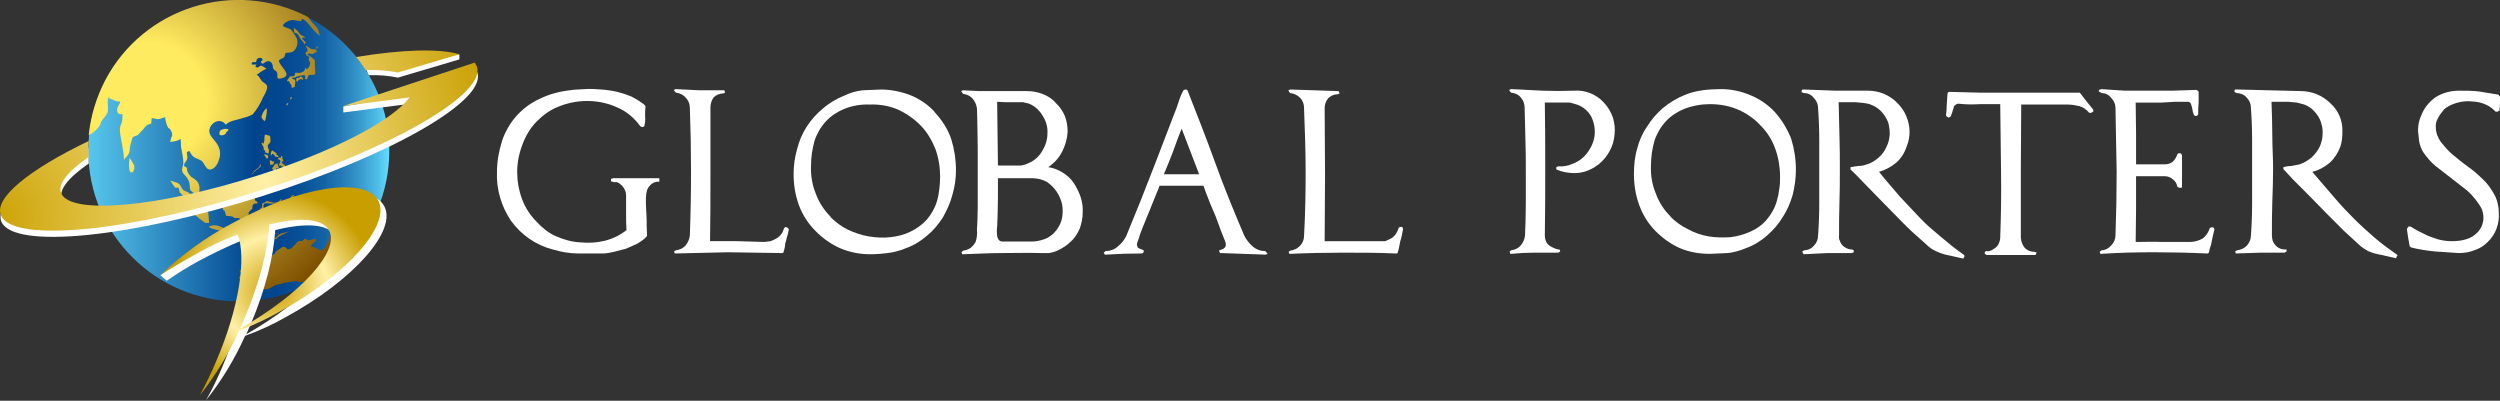 <?xml version="1.0" encoding="utf-8"?>
<!-- Generator: Adobe Illustrator 23.0.1, SVG Export Plug-In . SVG Version: 6.00 Build 0)  -->
<svg version="1.1" id="GPlogo" xmlns="http://www.w3.org/2000/svg" xmlns:xlink="http://www.w3.org/1999/xlink" x="0px" y="0px"
	 viewBox="0 0 631.3 101.2" style="enable-background:new 0 0 631.3 101.2;" xml:space="preserve">
<rect x="0" y="0" width="631.3" height="101.2" fill="#333333" stroke="none"/>
<style type="text/css">
	.st0{fill:#FFFFFF;}
	.st1{fill:url(#Circle_1_);}
	.st2{fill:url(#SVGID_1_);}
	.st3{fill:url(#SVGID_2_);}
	.st4{fill:url(#SVGID_3_);}
	.st5{fill:url(#SVGID_4_);}
	.st6{fill:url(#SVGID_5_);}
	.st7{fill:url(#SVGID_6_);}
	.st8{fill:url(#SVGID_7_);}
	.st9{fill:url(#SVGID_8_);}
	.st10{fill:url(#SVGID_9_);}
	.st11{fill:url(#SVGID_10_);}
	.st12{fill:url(#SVGID_11_);}
	.st13{fill:url(#SVGID_12_);}
	.st14{fill:url(#SVGID_13_);}
	.st15{fill:url(#SVGID_14_);}
	.st16{fill:url(#SVGID_15_);}
	.st17{fill:url(#SVGID_16_);}
	.st18{fill:url(#SVGID_17_);}
	.st19{fill:url(#SVGID_18_);}
	.st20{fill:url(#SVGID_19_);}
	.st21{fill:url(#SVGID_20_);}
	.st22{fill:url(#SVGID_21_);}
	.st23{fill:url(#SVGID_22_);}
	.st24{fill:url(#SVGID_23_);}
	.st25{fill:url(#SVGID_24_);}
	.st26{fill:url(#SVGID_25_);}
	.st27{fill:url(#SVGID_26_);}
	.st28{fill:url(#SVGID_27_);}
	.st29{fill:url(#SVGID_28_);}
	.st30{fill:url(#SVGID_29_);}
	.st31{fill:url(#ring_1_);}
	.st32{fill:url(#p-2_1_);}
	.st33{fill:url(#SVGID_30_);}
</style>
<title>logo</title>
<path class="st0" d="M112.8,13.7l-0.3,0.6c-5.2-0.6-12.7-0.1-21.6,1.2l0.6,0.8l0.9,1.2c0.2,0.3,0.4,0.6,0.4,1l0.3,0.5
	c2.5-0.1,5,0.1,7.4,0.6L116,15v-1.3H112.8z"/>
<g id="logotype">
	<path id="G" class="st0" d="M164.6,46.4c-0.5,0.4-1,1-1.2,1.6c-0.2,0.7-0.3,1.4-0.3,2.1c0,1.1,0,2.2,0.1,3.4s0.1,2.4,0.1,3.5
		s0.1,2,0.1,2.4c0,0.2-0.1,0.3-0.2,0.4c-0.6,0.7-1.4,1.2-2.2,1.7l-2.9,1.3l-3.1,0.8c-0.9,0.2-1.8,0.4-2.7,0.4h-6.4
		c-2.1,0-4.3-0.4-6.3-1c-4.3-1.1-8-3.7-10.6-7.3c-2.4-3.6-3.7-7.9-3.5-12.3c0-2.7,0.5-5.3,1.3-7.9c0.8-2.3,2-4.4,3.6-6.2
		c1.6-1.8,3.6-3.3,5.8-4.3c2.4-1.2,5-1.9,7.7-2.2c1.1-0.2,2.4-0.2,3.8-0.3c1.4-0.1,2.7,0,4.1,0.1c1.4,0.1,2.8,0.3,4.1,0.6
		c1.2,0.3,2.4,0.7,3.6,1.2l0.9,0.5l1,0.6l1,0.7c0.2,0.1,0.5,0.4,0.6,0.6c-0.1,0.8-0.1,1.7-0.1,2.5c0.1,0.9,0,1.8-0.2,2.6l-0.5,0.2
		l-0.5-0.2c-1.5-2.1-3.5-3.8-5.9-4.8c-2.4-1.1-5-1.6-7.6-1.6c-2.4,0-4.9,0.5-7.1,1.4c-2.1,0.8-3.9,2.1-5.5,3.7
		c-1.6,1.6-2.8,3.6-3.6,5.7c-0.9,2.3-1.4,4.7-1.4,7.1c0,2.3,0.4,4.6,1.2,6.8c0.8,2.2,2.1,4.2,3.8,5.9l0,0c1.4,1.5,3,2.8,4.9,3.6
		c1.9,0.8,3.9,1.4,6,1.5c2.1,0.2,4.2,0.1,6.2-0.4c2-0.5,3.9-1.4,5.5-2.7c-0.1-1.4-0.1-2.9-0.1-4.4v-4.4c0-0.9-0.4-1.7-1-2.4
		l-0.7-0.6l-0.6-0.3h-0.7l-0.8-0.2v-0.6l0.5-0.2h11.7v0.9C165.8,45.8,165.2,46,164.6,46.4z"/>
	<path id="L" class="st0" d="M198.9,59.3c-0.2,0.5-0.3,1-0.4,1.5c-0.2,0.5-0.3,1-0.3,1.5c-0.1,0.5-0.2,1-0.4,1.5
		c0,0.1-0.2,0.1-0.3,0.1h-0.3l-13.3-0.2L170.6,64h-0.2l-0.2-0.5l0.5-0.3c0.9-0.1,1.8-0.5,2.4-1.2c0.6-0.7,1-1.6,1.1-2.5
		c0.2-5.4,0.3-10.8,0.3-16.2c0-5.3-0.1-10.7-0.3-16.1c0-1-0.4-1.9-1.1-2.6c-0.6-0.7-1.5-1.1-2.4-1.2l-0.3-0.3
		c-0.1-0.1-0.2-0.3-0.2-0.4l0.4-0.2l6,0.3h6.3l0.2,0.6l-0.5,0.2c-0.9,0-1.8,0.4-2.4,1c-0.5,0.7-0.8,1.6-0.8,2.5v17
		c0,5.6,0,11.2-0.1,16.8h6.8l6.9,0.2l1.6-0.2c0.5-0.2,1-0.4,1.5-0.7c1-0.6,1.6-1.5,1.9-2.6l0.4-0.3l0.5,0.2l0.3,0.4L198.9,59.3z"/>
	<path id="O" class="st0" d="M240.5,49.2c-0.5,2-1.4,3.9-2.4,5.7c-1.1,1.7-2.4,3.3-4,4.6c-1.6,1.4-3.4,2.5-5.4,3.2
		c-1.4,0.6-3,1-4.5,1.2c-1.5,0.2-3,0.3-4.5,0.3c-2.6,0-5.1-0.5-7.5-1.5c-2.3-1-4.4-2.5-6.2-4.3c-1.9-1.9-3.4-4.2-4.3-6.7
		c-0.9-2.5-1.3-5.1-1.3-7.8c0-2.1,0.3-4.3,0.9-6.3c0.5-2,1.3-3.9,2.4-5.6c1.1-1.7,2.5-3.3,4.1-4.6c1.6-1.4,3.5-2.5,5.5-3.3
		c1.4-0.7,2.9-1.1,4.5-1.3l4.6-0.2c2.5,0,5,0.5,7.4,1.4c2.3,0.9,4.5,2.4,6.2,4.2h-0.1c1.9,2,3.4,4.3,4.3,6.9
		c0.8,2.6,1.2,5.2,1.2,7.9C241.4,45.1,241.1,47.2,240.5,49.2z M236.2,37.6c-0.9-2.2-2.1-4.3-3.8-6c-1.7-1.7-3.6-3-5.8-4
		c-2.2-0.9-4.6-1.3-7-1.2c-2.2-0.1-4.4,0.3-6.4,1.1c-1.7,0.7-3.3,1.7-4.6,3.1c-1.3,1.4-2.3,3.1-2.9,4.9c-0.6,2.1-0.9,4.2-0.9,6.4
		c-0.1,2.4,0.3,4.8,1.2,7c0.8,2.2,2.1,4.2,3.8,5.9h-0.1c1.3,1.3,2.8,2.4,4.4,3.2c1.7,0.8,3.5,1.4,5.3,1.7c1.8,0.3,3.6,0.4,5.4,0.2
		c1.8-0.2,3.5-0.6,5.1-1.4c1.5-0.7,2.9-1.7,4.1-3c1.2-1.4,2.1-3,2.6-4.7c0.3-1,0.5-2.1,0.6-3.1c0.1-1,0.2-2.1,0.2-3.1
		C237.4,42.2,237,39.8,236.2,37.6z"/>
	<path id="B" class="st0" d="M272.9,49.8c-0.4-1.2-1-2.4-1.7-3.5c-0.7-1.1-1.7-2-2.8-2.7c-1.1-0.7-2.4-1.2-3.7-1.4
		c1.5-1,2.7-2.3,3.5-3.9c0.8-1.5,1.3-3.3,1.4-5c0-1.4-0.2-2.7-0.7-4c-0.5-1.2-1.3-2.4-2.3-3.3c-0.9-1.1-2.1-1.8-3.4-2.3
		c-1.3-0.5-2.6-0.7-4-0.7h-12l-4-0.2l-0.5,0.2l0.5,0.7c0.9,0.1,1.8,0.5,2.4,1.2c0.6,0.7,1,1.6,1.1,2.5c0,0.7,0.1,2,0.1,3.8
		s0.1,3.9,0.1,6.3v14.7c0,2.3-0.1,4.2-0.2,5.8c0.1,1,0,2-0.3,3c-0.3,0.6-0.8,1.2-1.3,1.6c-0.6,0.4-1.2,0.6-1.9,0.7l-0.4,0.4l0.2,0.5
		h0.2c3.3-0.1,6.5-0.3,9.8-0.3c3.3,0,6.5-0.1,9.8,0h2.1c0.7-0.1,1.4-0.3,2.1-0.6c1.3-0.6,2.5-1.4,3.5-2.4c1-0.9,1.7-2.1,2.2-3.3
		c0.4-1.2,0.7-2.5,0.7-3.8C273.5,52.4,273.3,51.1,272.9,49.8z M253.7,25.8h4.6l1.7,0.4h-0.1c1.5,0.6,2.7,1.8,3.5,3.2
		c0.8,1.3,1.2,2.8,1.1,4.3c0,1.6-0.5,3.1-1.3,4.4c-0.8,1.4-2,2.5-3.5,3.1c-0.6,0.3-1.2,0.5-1.9,0.6H252c0-2.7-0.1-5.4-0.1-8.1
		s-0.1-5.3-0.1-8L253.7,25.8z M268.2,55c-0.2,1.2-0.8,2.3-1.5,3.2c-0.8,1-1.8,1.8-3,2.2l0,0c-1.1,0.4-2.2,0.6-3.3,0.6h-7.3
		c-0.3,0-0.7-0.2-0.9-0.4c0-0.1-0.1-0.2-0.2-0.4s-0.2-0.4-0.2-0.6c-0.1-0.8-0.1-1.6,0-2.4c0-0.8,0.1-1.6,0.1-2.3s0.1-3.3,0.1-4.9v-5
		h8.6c1.3,0,2.6,0.3,3.7,0.9c2,1.3,3.4,3.4,3.9,5.7C268.4,52.7,268.4,53.9,268.2,55z"/>
	<path id="A" class="st0" d="M319.6,64.3l-5.6-0.2l-5.7-0.2h-0.2l-0.3-0.6l0.4-0.2c0.4-0.1,0.7-0.2,1-0.5c0.3-0.3,0.4-0.6,0.3-1
		c0.1-0.1,0-0.4-0.3-1.1l-1-2.5c-0.3-1-0.8-2.1-1.2-3.3l-1.4-3.3l-1.1-2.8l-0.6-1.7h-11.1c-0.2,0.6-0.4,1.2-0.7,1.8l-1.1,2.7
		c-0.4,1-0.8,2.1-1.3,3.2l-1.3,3.2c-0.4,1-0.7,1.9-0.9,2.6c-0.2,0.4-0.3,0.8-0.4,1.2c0,0.6,0.2,1,0.5,1.1l1.2,0.5v0.5l-0.4,0.3
		c-3.1,0-6.1,0.1-9.2,0.3H279l-0.3-0.5l0.5-0.4c1.1,0,2.3-0.4,3.1-1.2c0.9-0.7,1.6-1.6,2.1-2.6l0,0l3.7-9.1l3.6-9.2l4.8-12.5
		c0.4-1,0.8-2,1.1-3c0.3-1,0.7-2,1.2-2.9c0.1-0.2,0.4-0.3,0.6-0.3c0.2,0,0.4,0.1,0.5,0.3c2.4,6.1,4.8,12.2,7,18.3s4.7,12.2,7.3,18.3
		c0.5,1,1.2,1.9,2.1,2.7c0.9,0.8,2,1.2,3.2,1.2l0.6,0.7L319.6,64.3z M298.4,32.5c-0.8,1.9-1.5,3.9-2.2,5.8s-1.5,3.8-2.3,5.7h8.9
		L298.4,32.5z"/>
	<path id="L-2" class="st0" d="M354,59.4c-0.1,0.5-0.2,1-0.4,1.5l-0.3,1.5c-0.1,0.5-0.2,1-0.4,1.5c0,0.1-0.1,0.1-0.3,0.1h-0.3
		c-4.4-0.2-8.9-0.2-13.3-0.2s-8.8,0.1-13.2,0.3h-0.2l-0.2-0.5l0.4-0.3c1.9-0.2,3.5-1.8,3.5-3.7c0.3-5.4,0.4-10.8,0.4-16.2
		s-0.2-10.7-0.4-16.1c0-1-0.3-1.9-1-2.6c-0.7-0.7-1.5-1.1-2.5-1.2l-0.3-0.3c0-0.2-0.1-0.3-0.2-0.4l0.5-0.2l6,0.2l6,0.2h0.2l0.3,0.6
		l-0.5,0.2c-0.9,0-1.8,0.4-2.4,1c-0.6,0.7-0.9,1.6-0.9,2.5c0,5.6,0.1,11.2,0.1,16.8s-0.1,11.2-0.1,16.8h15.3l1.5-0.7
		c1-0.6,1.6-1.6,1.9-2.7l0.4-0.2h0.5l0.2,0.5L354,59.4z"/>
	<path id="P" class="st0" d="M407.3,29.7c0.4,1.4,0.6,2.9,0.4,4.3c-0.1,1.4-0.5,2.8-1.2,4.1c-0.7,1.3-1.6,2.4-2.7,3.3
		c-1.1,0.9-2.4,1.6-3.8,2c-1.5,0.4-3.1,0.4-4.7,0.1l-1.2-0.3l-1.1-0.4v-0.6l0.5-0.2c1.2,0.1,2.4-0.1,3.5-0.6
		c1.7-0.6,3.1-1.7,4.1-3.2c0.9-1.3,1.5-2.8,1.6-4.4c0.1-1.5-0.2-3-0.9-4.4c-0.8-1.4-2.1-2.5-3.6-3l-1.8-0.5h-6.3
		c0.1,5.6,0.1,11.2,0.1,16.8s0,11.2-0.1,16.8c0,0.9,0.3,1.8,1,2.4c0.7,0.5,1.5,0.9,2.4,1.1h0.3l0.2,0.5l-0.5,0.3h-5.9
		c-2,0-4,0.1-6,0.3h-0.2l-0.2-0.6l0.4-0.3c0.9-0.1,1.8-0.5,2.4-1.2c0.6-0.7,1-1.6,1.1-2.5c0.1-2.7,0.2-5.4,0.2-8v-8.1
		c0-2.7,0-5.4-0.1-8.1s-0.1-5.4-0.2-8.1c0-0.9-0.3-1.8-0.9-2.5c-0.6-0.8-1.5-1.2-2.5-1.3l-0.3-0.3c-0.1-0.1-0.1-0.3-0.2-0.4l0.5-0.2
		l7.9,0.4c2.7,0.1,5.3,0.1,8,0c1.4-0.1,2.7,0.1,4,0.6c1.3,0.5,2.5,1.3,3.4,2.3C406,26.9,406.8,28.3,407.3,29.7z"/>
	<path id="O-2" class="st0" d="M452.3,35c-1-2.5-2.4-4.8-4.2-6.8l0,0c-1.7-1.8-3.9-3.3-6.2-4.2c-2.3-1-4.9-1.5-7.4-1.5
		c-1.5,0-3.1,0.1-4.6,0.3c-1.5,0.2-3.1,0.6-4.5,1.2c-2,0.8-3.8,1.9-5.5,3.3c-1.6,1.4-2.9,2.9-4,4.7c-1.2,1.7-2,3.6-2.5,5.6
		c-0.6,2-0.8,4.2-0.8,6.3c0,2.7,0.4,5.3,1.3,7.8c0.9,2.5,2.3,4.8,4.2,6.7c1.8,1.8,3.9,3.3,6.2,4.3c2.4,1,4.9,1.4,7.5,1.4l4.6-0.2
		c1.5-0.2,3-0.6,4.4-1.2c2-0.7,3.8-1.8,5.4-3.2c1.6-1.4,2.9-2.9,4-4.7c1.1-1.7,1.9-3.6,2.5-5.6c0.5-2.1,0.8-4.2,0.8-6.3
		C453.5,40.2,453.1,37.6,452.3,35z M449.3,47.7c-0.1,1-0.3,2-0.6,3c-0.5,1.8-1.4,3.4-2.6,4.8c-1.1,1.3-2.5,2.3-4.1,3
		c-1.6,0.7-3.3,1.2-5.1,1.4c-1.8,0.1-3.6,0.1-5.4-0.2c-1.8-0.3-3.6-0.9-5.2-1.8c-1.7-0.8-3.2-1.9-4.5-3.2h0.1
		c-1.7-1.6-3-3.7-3.8-5.9c-0.9-2.2-1.3-4.5-1.2-6.9c0-2.2,0.3-4.3,0.9-6.4c0.6-1.8,1.6-3.5,2.9-4.9c1.3-1.4,2.9-2.4,4.6-3.1
		c2.1-0.8,4.3-1.2,6.5-1.2c2.4,0,4.7,0.4,6.9,1.3c2.2,0.9,4.2,2.3,5.8,4c1.7,1.7,3,3.7,3.8,6c0.8,2.2,1.2,4.6,1.2,7
		C449.5,45.6,449.5,46.7,449.3,47.7z"/>
	<path id="R" class="st0" d="M496,64.9c-0.1,0.1-0.1,0.2-0.2,0.4l-3.6-0.8c-1.2-0.2-2.3-0.6-3.4-1.1c-0.9-0.4-1.7-1-2.4-1.7
		l-3.8-3.4c-1.4-1.3-2.8-2.8-4.4-4.4l-4.4-4.5l-3.9-4c-1.1-1.2-2-2-2.6-2.6v-0.6l2-0.3c0.7,0,1.4-0.1,2.1-0.4c1.2-0.3,2.2-1,3.1-1.8
		c0.8-0.7,1.5-1.7,1.9-2.7c0.5-0.9,0.7-2,0.8-3c0-1-0.1-2.1-0.4-3.1c-0.4-1-0.9-1.8-1.6-2.6c-0.7-0.8-1.6-1.4-2.6-1.8
		c-0.6-0.3-1.3-0.4-2-0.5l-2.1-0.2h-4.2c0.1,2.8,0.1,5.6,0.2,8.4s0.1,5.6,0.1,8.5s0,5.6-0.1,8.4s-0.1,5.6-0.1,8.4
		c-0.1,0.4,0,0.9,0.2,1.3c0.2,0.7,0.6,1.2,1.2,1.6c0.6,0.4,1.2,0.6,1.9,0.6l0.4,0.2v0.5l-0.5,0.2h-6.1l-6,0.3l-0.2-0.2l-0.2-0.5
		l0.5-0.3c0.9,0,1.8-0.4,2.4-1.1c0.7-0.7,1.1-1.6,1.1-2.6c0.2-2.7,0.3-5.4,0.3-8.1v-16c0-2.7-0.1-5.4-0.3-8.1c0-1-0.4-1.9-1.1-2.6
		c-0.6-0.8-1.5-1.2-2.5-1.2l-0.5-0.2c-0.1,0-0.1-0.2,0-0.5s0.2-0.1,0.4-0.2l8.1,0.3h8.2c2.8,0,5.5,1.1,7.4,3.1c1,1,1.8,2.1,2.3,3.4
		c0.5,1.2,0.8,2.5,0.8,3.8c0,1.3-0.2,2.5-0.7,3.7c-0.5,1.6-1.4,3.1-2.7,4.2c-1.3,1.1-2.7,1.8-4.3,2.3c1.9,2.4,3.8,4.5,5.4,6.4l5,5.3
		c1.6,1.7,3.4,3.2,5.2,4.7c1.8,1.5,3.7,3.1,5.9,4.6C496.1,64.6,496.1,64.8,496,64.9z"/>
	<path id="T" class="st0" d="M528,28.5h-0.4c-0.7-0.8-1.5-1.4-2.5-1.7c-1-0.2-1.9-0.4-2.9-0.4h-11.8c0,5.7-0.1,11.2-0.1,16.8v16.9
		c0.1,0.9,0.4,1.8,1,2.5c0.7,0.7,1.6,1,2.5,1l0.5,0.2l-0.3,0.6h-12.3l-0.5-0.3v-0.5l0.4-0.2c0.4,0.1,0.9,0,1.3-0.2
		c0.4-0.2,0.8-0.5,1.2-0.8c0.3-0.3,0.6-0.7,0.7-1.1c0.2-0.4,0.3-0.9,0.3-1.4c0.2-5.6,0.3-11.2,0.2-16.8s-0.1-11.2-0.2-16.8H500
		c-1.8,0.1-3.5,0.1-5.3-0.1h-0.4l-0.4,0.2c-0.3,0.2-0.5,0.4-0.6,0.7h0.1c-0.2,0.4-0.3,0.8-0.4,1.2c-0.1,0.4-0.3,0.7-0.4,1.1
		l-0.5,0.3l-0.4-0.2l-0.3-0.3c0.1-0.9,0.2-1.9,0.2-2.8c0.1-1,0.1-1.9,0.2-2.9l0.3-0.3h0.3l7.6,0.2h25.2l1.7,2.2l1.7,2.1v0.5
		L528,28.5z"/>
	<path id="E" class="st0" d="M558.9,59.1c-0.1,0.6-0.3,1.2-0.4,1.9s-0.3,1.2-0.5,1.8l-0.2,1l-0.3,0.2h-0.4
		c-4.4-0.2-8.8-0.3-13.2-0.3s-8.8,0.1-13.3,0.4h-0.2l-0.2-0.5l0.5-0.4c0.9,0,1.8-0.5,2.4-1.2c0.7-0.7,1.1-1.6,1.1-2.5
		c0.2-5.4,0.3-10.8,0.3-16.1l-0.3-16.2c0-0.9-0.4-1.8-1.1-2.5c-0.6-0.8-1.5-1.2-2.4-1.2l-0.5-0.3c-0.2,0-0.2-0.1-0.2-0.3
		s0.2-0.3,0.6-0.4l6,0.4h12l6-0.2l0.4,0.2c0.1,0.1,0.1,0.2,0.2,0.2v2.8c0,0.5-0.1,1-0.1,1.5v1.3c0,0.3-0.3,0.6-0.6,0.6
		c-0.3,0-0.6-0.3-0.6-0.6c-0.1-0.2-0.2-0.5-0.2-0.7c-0.1-0.4-0.1-0.7-0.2-1l-0.3-0.9c-0.1-0.2-0.4-0.4-0.7-0.4h-3.3l-3.3,0.2h-6.6
		c0,2.6,0.1,5.2,0.1,7.8v7.8h7.3c0.7,0,1.4-0.2,2-0.7c0.5-0.5,0.9-1.1,1.1-1.8l0.3-0.3h0.6l0.3,0.5V47c0,0.4-0.1,0.5-0.5,0.4
		c-0.3,0-0.5-0.1-0.7-0.3c-0.1-0.7-0.5-1.4-1.1-1.8c-0.5-0.5-1.3-0.8-2-0.8h-7.3v8.3c0,2.8-0.1,5.6-0.1,8.3c2.3,0,4.6-0.1,6.8,0h6.9
		c1.1,0,2.1-0.3,3.1-0.8c0.9-0.6,1.6-1.6,1.9-2.7l0.4-0.2h0.5l0.3,0.5C559.1,58.1,559.1,58.5,558.9,59.1z"/>
	<path id="R-2" class="st0" d="M605.2,64.8c0,0.2-0.1,0.3-0.2,0.4l-3.5-0.8c-1.2-0.2-2.4-0.5-3.5-1c-0.9-0.5-1.7-1-2.4-1.7l-3.7-3.4
		l-4.4-4.4l-4.5-4.6l-3.9-3.9l-2.5-2.7v-0.5c0.7-0.2,1.4-0.3,2.1-0.3l2-0.4c1.2-0.4,2.3-1.1,3.2-1.9c0.8-0.8,1.4-1.6,1.9-2.6
		c0.4-1,0.7-2,0.7-3.1c0.1-1-0.1-2-0.4-3c-0.3-1-0.9-1.9-1.6-2.7c-0.7-0.8-1.6-1.4-2.6-1.8l-1.9-0.5l-2.2-0.2h-4.2
		c0.1,2.9,0.2,5.7,0.2,8.5s0.2,5.6,0.2,8.4s-0.1,5.6-0.2,8.4s-0.1,5.7-0.1,8.5c0,0.4,0.1,0.9,0.2,1.3c0.2,0.6,0.7,1.2,1.2,1.6
		c0.6,0.4,1.2,0.6,1.9,0.6h0.4v0.5l-0.5,0.3h-6l-6.1,0.2h-0.2l-0.2-0.5l0.5-0.3c1-0.1,1.8-0.5,2.5-1.2c0.6-0.7,1-1.6,1-2.5
		c0.2-2.7,0.3-5.4,0.3-8.1V35.3c0-2.7-0.1-5.4-0.3-8.1c0-1-0.4-1.9-1.1-2.6c-0.6-0.7-1.5-1.1-2.5-1.1l-0.4-0.2
		c-0.2,0-0.2-0.2-0.1-0.5s0.2-0.2,0.5-0.2l8.1,0.2L581,23c2.8,0,5.5,1.1,7.5,3.1c2,1.8,3.1,4.4,3,7.1c0,1.3-0.1,2.6-0.5,3.8
		c-0.6,1.6-1.5,3-2.7,4.1c-1.3,1.1-2.8,1.9-4.4,2.3l5.5,6.4c1.6,1.9,3.3,3.7,5,5.4s3.4,3.2,5.1,4.7s3.8,3,5.9,4.5
		C605.4,64.6,605.3,64.7,605.2,64.8z"/>
	<path id="S" class="st0" d="M631.3,26c0,0.6-0.1,1.1-0.1,1.7S631,27.9,631,28l-0.3,0.2h-0.5c-0.7-0.7-1.4-1.3-2.3-1.7
		c-0.8-0.4-1.8-0.7-2.7-0.8c-1-0.1-1.9-0.2-2.9-0.1c-0.9,0.1-1.8,0.3-2.6,0.6c-0.9,0.3-1.8,0.8-2.5,1.4c-0.6,0.7-1.2,1.5-1.6,2.3
		c-0.4,0.7-0.6,1.5-0.5,2.3c0,1.3,0.5,2.6,1.3,3.7c0.9,1.1,1.8,2.2,2.9,3.1c1.2,1,2.4,2,3.8,3c1.4,1,2.6,2,3.8,3.2
		c1.2,1.1,2.1,2.4,2.9,3.8c0.8,1.4,1.2,3.1,1.2,4.7c0.2,2.8-0.8,5.5-2.8,7.4c-1,1-2.1,1.7-3.4,2.1c-1.2,0.5-2.6,0.7-3.9,0.7l-6-0.4
		c-2-0.2-4-0.5-6-1l-0.4-0.3c-0.1-0.7-0.3-1.5-0.4-2.2c-0.1-0.7-0.2-1.4-0.3-2.1c0-0.2,0.2-0.4,0.4-0.7h0.5c1.1,0.7,2.2,1.3,3.3,1.8
		c1.1,0.6,2.3,1,3.5,1.4c1.1,0.3,2.3,0.5,3.5,0.5c1.3,0,2.6-0.1,3.8-0.5c1.1-0.3,2-0.9,2.8-1.7c0.9-0.9,1.4-2.1,1.5-3.3
		c0.1-1.2-0.2-2.5-0.9-3.5c-0.9-1.4-1.9-2.6-3.1-3.7L619,45l-4-3.1c-1.2-1-2.2-2.2-3.1-3.5c-0.5-0.8-0.8-1.7-1-2.6l-0.3-2.7
		c0-1.3,0.2-2.7,0.8-3.9c0.7-1.9,2-3.5,3.7-4.7c1.8-1.1,3.8-1.6,5.9-1.6c1.7,0,3.3,0,5,0.2l4.9,0.8l0.4,0.5L631.3,26z"/>
</g>
<linearGradient id="Circle_1_" gradientUnits="userSpaceOnUse" x1="22.3" y1="65.9" x2="98.3" y2="65.9" gradientTransform="matrix(1 0 0 -1 0 104)">
	<stop  offset="0" style="stop-color:#57C7ED"/>
	<stop  offset="0.55" style="stop-color:#00448E"/>
	<stop  offset="0.64" style="stop-color:#024790"/>
	<stop  offset="0.71" style="stop-color:#085198"/>
	<stop  offset="0.78" style="stop-color:#1362A4"/>
	<stop  offset="0.84" style="stop-color:#2379B5"/>
	<stop  offset="0.9" style="stop-color:#3798CC"/>
	<stop  offset="0.96" style="stop-color:#4EBDE7"/>
	<stop  offset="1" style="stop-color:#64DEFF"/>
</linearGradient>
<circle id="Circle" class="st1" cx="60.3" cy="38.1" r="38"/>
<radialGradient id="SVGID_1_" cx="37.2" cy="78.3" r="62.02" gradientTransform="matrix(1 0 0 -1 0 104)" gradientUnits="userSpaceOnUse">
	<stop  offset="0.24" style="stop-color:#FFEB60"/>
	<stop  offset="0.97" style="stop-color:#7D4F00"/>
</radialGradient>
<path class="st2" d="M32.7,40c0,0.4-0.6,4.1,0.8,3.5c0.3-0.4,0.5-0.9,0.4-1.4c0-0.3-0.1-0.6-0.3-0.8c-0.2-0.4-0.5-0.9-0.8-1.3H32.7z
	"/>
<radialGradient id="SVGID_2_" cx="37.2" cy="78.3" r="62.02" gradientTransform="matrix(1 0 0 -1 0 104)" gradientUnits="userSpaceOnUse">
	<stop  offset="0.24" style="stop-color:#FFEB60"/>
	<stop  offset="0.97" style="stop-color:#7D4F00"/>
</radialGradient>
<path class="st3" d="M43,45.6l1.8,0.6c0.8,0.3,0.9,1.2,1.4,1.7s1,0.4,1.5,0.8s0.8,1.1,1,1.1c0.4,0.2,0.8,0.4,1.2,0.6l0.9,0.9
	l-0.3,0.9h0.7l0.2,0.7l0.8,0.4l0.4,0.4l0.2,2.6h-1c0,0-3.3-2.4-3.3-2.8c-0.2-0.7-0.5-1.4-0.9-2l-0.7-0.7l-0.2-0.9l-1.3-1.3l-0.3-1.2
	h-0.9L43,45.6z"/>
<radialGradient id="SVGID_3_" cx="37.2" cy="78.3" r="62.02" gradientTransform="matrix(1 0 0 -1 0 104)" gradientUnits="userSpaceOnUse">
	<stop  offset="0.24" style="stop-color:#FFEB60"/>
	<stop  offset="0.97" style="stop-color:#7D4F00"/>
</radialGradient>
<path class="st4" d="M52.8,57.2L52.8,57.2c-0.3,0.5,3.2,1.1,3.7,1.3l2.6,0.5l2.1,0.3c0.1-0.7-1.7-0.6-2.1-1s1,0.1,1.3-0.2
	s-2.1-0.1-3.1-0.7s-0.1,0.3-0.1,0.4s-1.8-0.7-1.9-0.7C54.5,56.8,53.6,56.8,52.8,57.2z"/>
<radialGradient id="SVGID_4_" cx="37.2" cy="78.3" r="62.02" gradientTransform="matrix(1 0 0 -1 0 104)" gradientUnits="userSpaceOnUse">
	<stop  offset="0.24" style="stop-color:#FFEB60"/>
	<stop  offset="0.97" style="stop-color:#7D4F00"/>
</radialGradient>
<path class="st5" d="M57.7,49.5V50l-1.2,0.2c-0.2-0.8-0.9,0.3-0.8,0.8c0.2,0.7,0.4,1.4,0.7,2.1c0.5-0.1,0.5,1.1,0.7,1.4
	c0.5,0,1.1,0.1,1.6,0.2c0.3,0.2,0.3,0.3,0.7,0.4c0.3-0.1,0.6-0.1,0.9,0l0.4,0.2c0.6,0.1,1.2,0,1.6-0.4c0.4-0.3,0.6-0.8,0.5-1.3
	c0.3-0.3,0.6-0.6,0.9-0.9c0.1-0.3,0-0.6,0.1-0.8s0.2-0.4,0.6-0.5s0.8,0.2,0.6-0.3s-0.5-0.3-0.6-0.5s0.1-0.3,0-0.4s-0.6-0.7-0.8-1.1
	s0.6-1,0.7-1.7s0.7-0.1,0.9-0.5c-0.5-0.1-0.9-0.3-1.3-0.6c-0.2-0.3-0.4-0.6-0.5-0.9c-0.7,0.2-1,1.3-1.5,1.8s-1,0.2-1.5,0.7
	s-0.7,1.4-1.2,1.6c-0.4,0-0.9,0-1.3-0.2L57.7,49.5z"/>
<radialGradient id="SVGID_5_" cx="37.2" cy="78.3" r="62.02" gradientTransform="matrix(1 0 0 -1 0 104)" gradientUnits="userSpaceOnUse">
	<stop  offset="0.24" style="stop-color:#FFEB60"/>
	<stop  offset="0.97" style="stop-color:#7D4F00"/>
</radialGradient>
<path class="st6" d="M57.6,32.6c-0.6-0.1-1.2-0.1-1.7,0.2c-0.5,0.3-0.4,0.3-0.5,0.9s0.9,0.6,1.4,0.2s0.2-0.4,0.4-0.6
	s0.4-0.2,0.5-0.5L57.6,32.6z"/>
<radialGradient id="SVGID_6_" cx="37.2" cy="78.3" r="62.02" gradientTransform="matrix(1 0 0 -1 0 104)" gradientUnits="userSpaceOnUse">
	<stop  offset="0.24" style="stop-color:#FFEB60"/>
	<stop  offset="0.97" style="stop-color:#7D4F00"/>
</radialGradient>
<path class="st7" d="M67.1,27.5c-0.5,0.5-0.8,1.1-1,1.7c-0.2,0.6,0.2,0.9,0.6,1.3s0.7-2.1,0.7-2.9s-0.1,0-0.1-0.1H67.1z"/>
<radialGradient id="SVGID_7_" cx="37.2" cy="78.3" r="62.02" gradientTransform="matrix(1 0 0 -1 0 104)" gradientUnits="userSpaceOnUse">
	<stop  offset="0.24" style="stop-color:#FFEB60"/>
	<stop  offset="0.97" style="stop-color:#7D4F00"/>
</radialGradient>
<path class="st8" d="M68,34.2c-0.4,0.1-0.8-0.3-1.1-0.2c-0.1,0.4-0.2,0.9-0.1,1.3l-0.3,1.1c0-0.2-0.2-0.3-0.4-0.3s0.4,0.8,0.5,1.2
	v0.6h0.2c0.2,0.2,0.2,0.4,0.1,0.6c0.4-0.1,0.9,0.7,1-0.1s-0.3-1-0.3-1.5s0.5-0.5,0.7-1.2c0-0.4,0-0.9-0.1-1.3L68,34.2z"/>
<radialGradient id="SVGID_8_" cx="37.2" cy="78.3" r="62.02" gradientTransform="matrix(1 0 0 -1 0 104)" gradientUnits="userSpaceOnUse">
	<stop  offset="0.24" style="stop-color:#FFEB60"/>
	<stop  offset="0.97" style="stop-color:#7D4F00"/>
</radialGradient>
<path class="st9" d="M66.6,39c0.3,0,1,0,1.1,0.4s0,0.5-0.2,0.6s-0.3-0.1-0.4-0.3s-0.1-0.4-0.4-0.5L66.6,39z"/>
<radialGradient id="SVGID_9_" cx="37.2" cy="78.3" r="62.02" gradientTransform="matrix(1 0 0 -1 0 104)" gradientUnits="userSpaceOnUse">
	<stop  offset="0.24" style="stop-color:#FFEB60"/>
	<stop  offset="0.97" style="stop-color:#7D4F00"/>
</radialGradient>
<path class="st10" d="M68.6,38.1c-0.2,0.4-0.3,0.8-0.2,1.2c0.1-0.2,0.3-0.3,0.3-0.4c0.1,0,0.1,0,0.1-0.1c0.3,0.2,0.5,0.3,0.6,0.6
	s0.1,0.1,0.5,0.2s0.4,0.2,0.4-0.1s-0.6-0.4-0.6-0.6s0.1,0,0.2-0.1s-0.5-0.3-0.7-0.5S69,38.1,68.9,38L68.6,38.1z"/>
<radialGradient id="SVGID_10_" cx="37.2" cy="78.3" r="62.02" gradientTransform="matrix(1 0 0 -1 0 104)" gradientUnits="userSpaceOnUse">
	<stop  offset="0.24" style="stop-color:#FFEB60"/>
	<stop  offset="0.97" style="stop-color:#7D4F00"/>
</radialGradient>
<path class="st11" d="M68.4,40.5c0.3,0.2,0.4,0.3,0.7,0.3s0.1,0.3,0,0.5l-0.3,0.3h-0.6c0-0.4,0-0.7-0.1-1.1H68.4z"/>
<radialGradient id="SVGID_11_" cx="37.2" cy="78.3" r="62.02" gradientTransform="matrix(1 0 0 -1 0 104)" gradientUnits="userSpaceOnUse">
	<stop  offset="0.24" style="stop-color:#FFEB60"/>
	<stop  offset="0.97" style="stop-color:#7D4F00"/>
</radialGradient>
<path class="st12" d="M70,41.3c-0.3,0.1-0.6,0.1-0.7,0.3s-0.1,0.3-0.2,0.4l-0.2,0.3c-0.1,0-0.2,0-0.2,0.2s0.3,0.3,0.3,0.4
	s0,0.1,0.1,0.2h0.6c0-0.2-0.1-0.4,0.1-0.6h0.4c0.2,0,0.1,0,0.2-0.2s-0.1-0.2-0.3-0.7v-0.5L70,41.3z"/>
<radialGradient id="SVGID_12_" cx="37.2" cy="78.3" r="62.02" gradientTransform="matrix(1 0 0 -1 0 104)" gradientUnits="userSpaceOnUse">
	<stop  offset="0.24" style="stop-color:#FFEB60"/>
	<stop  offset="0.97" style="stop-color:#7D4F00"/>
</radialGradient>
<path class="st13" d="M71,39.8c-0.2,0-0.7-0.1-0.8,0.2s0.5,0.3,0.6,0.6s-0.4,0.9-0.4,1.2H71V42h0.3c0.1,0.1,0.1,0,0.2,0.2
	c0.1,0.2,0.1,0.3,0.1,0.5c-0.1,0.2,0,0.3-0.3,0.4h-0.4c-0.3,0.2-0.4,0.6-0.7,0.7c-0.1-0.1-0.1-0.2-0.1-0.3h-0.6
	c-0.2,0.1-0.2,0.3-0.3,0.4h-0.6c-0.1,0.1,0,0.2-0.1,0.3c0,0.2-0.1,0.3-0.2,0.4c-0.1,0.2-0.3,0.5-0.2,0.7s0.3-0.4,0.5-0.7
	s0.2-0.1,0.5-0.1h0.2l0.4-0.3c0-0.1,0.1-0.2,0.2-0.2s0.2,0.1,0.2,0.2l0,0c0.3,0.5-0.3,0.8,0,1.2s0.9,0.4,1.2,0.8
	c0.2-0.2,0.3-0.4,0.4-0.7c0-0.3-0.4-0.3-0.2-0.8s0.5,0.2,0.7,0c0.2-0.2,0.4-0.6,0.3-0.9c0-0.2-0.1-0.3-0.2-0.5s-0.1-0.5-0.1-0.8
	s0-0.5-0.3-0.8l-0.4-0.3c-0.2-0.2-0.4-0.4-0.4-0.5s0.2-0.2,0.4-0.1s-0.2-0.6-0.2-1s0-0.5-0.3-0.4L71,39.8z"/>
<radialGradient id="SVGID_13_" cx="37.2" cy="78.3" r="62.02" gradientTransform="matrix(1 0 0 -1 0 104)" gradientUnits="userSpaceOnUse">
	<stop  offset="0.24" style="stop-color:#FFEB60"/>
	<stop  offset="0.97" style="stop-color:#7D4F00"/>
</radialGradient>
<path class="st14" d="M67.2,50.8c0.9,0,1.9,0.6,2.7,0.3s0.9-0.7,1.2-1c0,0.4-0.1,0.7-0.4,1c-0.2,0.2-0.6,0.4-0.9,0.3h-1.5
	c-0.4,0-1.1-0.2-1.5,0s-0.4,1.3,0.2,1.4s0.7-0.3,1.1-0.4c0.5-0.1,1-0.1,1.5,0c-0.1,0.3-0.4,0.3-0.6,0.3s-0.4,0.1-0.6,0.3
	s-0.9,0.2-1.2,0.4s0.9,0.4,1.1,0.7s0.1,0.7,0.2,0.9c0.2,0.2,0.5,0.2,0.8,0.2c0,0.2-0.1,0.9-0.3,1s-0.4,0.2-0.6,0.3s-0.1-0.5,0-0.7
	s-0.5,0.1-0.7,0.1s-0.1-0.5-0.1-0.7L67,55c-0.1-0.2,0.3-0.7,0.1-0.8c-0.2-0.1-0.5,0-0.7,0.2c0,0,0,0,0,0.1c0,0.3,0.1,0,0.2,0.2
	s0.1,0.2,0.1,0.3c0.1,0.4,0.1,0.8,0,1.2c-0.2,0.3-0.8,0.3-1.2,0.4s0.4-1.2,0.3-1.8h-0.9c0.1-0.2,0.1-0.5,0.2-0.7s0.3-0.1,0.4-0.5
	s0-0.7,0.2-0.9s0.2,0.1,0.4-0.3s-0.1-0.9,0.3-1.1S67.1,51.1,67.2,50.8L67.2,50.8z"/>
<radialGradient id="SVGID_14_" cx="37.2" cy="78.3" r="62.02" gradientTransform="matrix(1 0 0 -1 0 104)" gradientUnits="userSpaceOnUse">
	<stop  offset="0.24" style="stop-color:#FFEB60"/>
	<stop  offset="0.97" style="stop-color:#7D4F00"/>
</radialGradient>
<path class="st15" d="M74.2,49.2c-0.4,0.1-0.7,0.4-0.9,0.7c-0.1,0.3,0,0.4,0.1,0.7s-0.1,0.3-0.1,0.5c0,0.2,0,0.5,0.1,0.7
	c0.2-0.4,0.1-0.7,0.4-0.9c0.3-0.2,0.5-0.5,0.7-0.8h-0.6c-0.1-0.3,0-0.3,0.2-0.5S74.2,49.3,74.2,49.2z"/>
<radialGradient id="SVGID_15_" cx="37.2" cy="78.3" r="62.02" gradientTransform="matrix(1 0 0 -1 0 104)" gradientUnits="userSpaceOnUse">
	<stop  offset="0.24" style="stop-color:#FFEB60"/>
	<stop  offset="0.97" style="stop-color:#7D4F00"/>
</radialGradient>
<path class="st16" d="M71.8,54.3c-0.1,0.6,1.1,0.7,1.1,0H71.8z"/>
<radialGradient id="SVGID_16_" cx="37.2" cy="78.3" r="62.02" gradientTransform="matrix(1 0 0 -1 0 104)" gradientUnits="userSpaceOnUse">
	<stop  offset="0.24" style="stop-color:#FFEB60"/>
	<stop  offset="0.97" style="stop-color:#7D4F00"/>
</radialGradient>
<path class="st17" d="M73.5,54.2v0.4c0.5,0.1,0.9-0.4,1.4-0.4s0.9,0.1,1.1,0.3s-0.7-0.8-0.9-0.8h-0.8l-0.6,0.2L73.5,54.2z"/>
<radialGradient id="SVGID_17_" cx="37.2" cy="78.3" r="62.02" gradientTransform="matrix(1 0 0 -1 0 104)" gradientUnits="userSpaceOnUse">
	<stop  offset="0.24" style="stop-color:#FFEB60"/>
	<stop  offset="0.97" style="stop-color:#7D4F00"/>
</radialGradient>
<path class="st18" d="M77.5,51.4l-1,0.5C76.3,52,76,51.8,75.9,52c0.1,0.2,0.3,0.3,0.5,0.4h0.5c0.2,0.2,0,0.4,0.3,0.5h1.1v0.3
	c-0.4,0-0.9,0-1.3,0c0,0.5,0.2,0.4,0.6,0.5s0.3,0.2,0.3,0.6h0.4c0-0.2,0.1-0.3,0.3-0.3l0,0c0.3,0,0.6,0.4,0.8,0.5h1.3l0.4,0.2h0.7
	c0.2,0.4,0.2,0.9,0.2,1.4l-0.5,0.4l-0.7,0.9c0.5-0.1,1.2-0.7,1.9-0.7s0.1-0.1,0.3,0.2l0.6,0.6c0.2-0.4,0.9-0.1,1.3-0.4
	c0.4-0.3,0.7-0.6,0.9-1c0.1-0.2,0.2-0.4,0.3-0.5c0.4-0.4,1-0.1,1.3,0.3s0.5,1.1,0.6,0.6s1.2,0.2,1.4-0.1s-1.8-1-1.8-2s0.5,0,0.6-0.2
	c0.1-0.2,0-0.4-0.2-0.5c-0.4-0.3-0.4,0.1-0.7-0.3s-0.3-0.6-0.5-0.8h-0.3l-1.1-0.3h-1.2c-0.7-0.1-1.4-0.3-2-0.6
	c-0.8-0.2-1.1,0.7-1.5,1.2s-0.5,0.7-0.7,0.8s-0.8-0.6-0.9-0.9c0-0.4,0-0.7,0-1.1h-0.8l-0.5-0.2L77.5,51.4z"/>
<radialGradient id="SVGID_18_" cx="37.2" cy="78.3" r="62.02" gradientTransform="matrix(1 0 0 -1 0 104)" gradientUnits="userSpaceOnUse">
	<stop  offset="0.24" style="stop-color:#FFEB60"/>
	<stop  offset="0.97" style="stop-color:#7D4F00"/>
</radialGradient>
<path class="st19" d="M88.4,53.1c0.5-0.2,0.8,0,1.2-0.3l0.7-0.7c0.1-0.2,0.1-0.5,0.3-0.7s0.4-0.1,0.3-0.5s0.4,0.2,0.4,0.4
	c-0.3,0.1-0.5,0.4-0.6,0.7c-0.2,0.3-0.4,0.6-0.7,0.9c-0.3,0.2-0.3,0.3-0.7,0.4c-0.3,0-0.5,0.1-0.7,0.3c-0.1,0-0.1,0-0.1-0.1
	L88.4,53.1z"/>
<radialGradient id="SVGID_19_" cx="37.2" cy="78.3" r="62.02" gradientTransform="matrix(1 0 0 -1 0 104)" gradientUnits="userSpaceOnUse">
	<stop  offset="0.24" style="stop-color:#FFEB60"/>
	<stop  offset="0.97" style="stop-color:#7D4F00"/>
</radialGradient>
<path class="st20" d="M79.9,60.4h-0.7l-1.3,0.3c-0.3-0.1-0.6-0.4-1-0.4l-0.4,0.4c-0.2,0.2-0.4,0.2-0.6,0.2c-0.1,0-0.4-0.1-0.5,0
	c-0.3,0.2-0.6,0.5-0.8,0.8l-0.9,0.9c-0.2,0.3-0.7,0.3-1.1,0.4c-0.2-0.5-0.8-0.8-1.3-0.6c-0.1,0-0.2,0.1-0.3,0.2L70.4,63l-0.9,0.6
	c0,0.1,0.1,0.3,0,0.4s-1,0.4-0.9,0.9l-0.7-0.3c-0.3,0.1-0.5,0.3-0.7,0.6c-0.1,0.3,0.1,0.4-0.2,0.8s-2.2,0.8-3.3,1.2l-1.4,0.5
	c-0.6,0.1-1.1,0.2-1.6,0.5c-0.5,0.3,0,0.2,0.3,0.7s-0.4,0.7-0.6,1.1s1.5,2.5,1.5,3s1.9,0,2.7,0s1.4-0.1,1.5,0c1,0.2,2.1-0.1,2.9-0.7
	c0.8-0.4,1.7-0.6,2.6-0.8l1.1-0.2c0.6-0.1,1.2-0.2,1.8-0.3h0.8c0,0.1,0,0.1-0.1,0.2H77l2-0.2c1-0.4,1.9-1,2.7-1.6l0.6-0.5
	c0.2-0.3,0.6-0.4,0.9-0.6c0.6-0.5,1.2-1,1.8-1.6c0.4-0.5,1.4-1.5,1.4-2.2s-0.5-0.2-0.5-0.8s-0.2-0.4-0.6-0.6v-0.5
	c-0.1-0.5-0.4-0.8-0.5-1.3s0.3-0.6,0.1-0.9s-0.2-0.1-0.3-0.4c-0.1-0.3-0.1-0.5-0.1-0.8c0-0.3,0-0.7-0.1-1c-0.5,0.5-0.8,1.1-1.1,1.8
	c-0.2,0.6-0.5,1.2-0.8,1.7c-0.2,0.4-0.7,1.5-1.3,1.5s-1.1-0.5-1.6-0.7l-1.1-0.2c0-0.1,0.4-0.7,0.5-0.7c0.1-0.2,0.2-0.3,0.4-0.4
	C79.7,61,79.9,60.7,79.9,60.4L79.9,60.4z"/>
<radialGradient id="SVGID_20_" cx="37.2" cy="78.3" r="62.02" gradientTransform="matrix(1 0 0 -1 0 104)" gradientUnits="userSpaceOnUse">
	<stop  offset="0.24" style="stop-color:#FFEB60"/>
	<stop  offset="0.97" style="stop-color:#7D4F00"/>
</radialGradient>
<path class="st21" d="M74.2,7.1c0,0.4,0,0.8,0.2,1.2c1.1,0,1.1,1.3,1.8,1.9c0.3,0.3,0.6,0.7,0.8,1.1v-0.4h0.3c0-0.3-1.8-1.5-0.6-1.4
	S76,8.9,75.8,8.7l-0.6-0.8c-0.3-0.4-0.8-0.6-1.2-1.1L74.2,7.1z"/>
<radialGradient id="SVGID_21_" cx="37.2" cy="78.3" r="62.02" gradientTransform="matrix(1 0 0 -1 0 104)" gradientUnits="userSpaceOnUse">
	<stop  offset="0.24" style="stop-color:#FFEB60"/>
	<stop  offset="0.97" style="stop-color:#7D4F00"/>
</radialGradient>
<path class="st22" d="M80.2,11.8c-0.2,0-0.4,0.3-0.4,0.5c0.3,0,0.5-0.4,0.6-0.5H80.2z"/>
<radialGradient id="SVGID_22_" cx="37.2" cy="78.3" r="62.02" gradientTransform="matrix(1 0 0 -1 0 104)" gradientUnits="userSpaceOnUse">
	<stop  offset="0.24" style="stop-color:#FFEB60"/>
	<stop  offset="0.97" style="stop-color:#7D4F00"/>
</radialGradient>
<path class="st23" d="M73.7,24.5c-0.4-0.1-0.4,0.3-0.4,0.6s0.4-0.3,0.4-0.5V24.5z"/>
<radialGradient id="SVGID_23_" cx="37.2" cy="78.3" r="62.02" gradientTransform="matrix(1 0 0 -1 0 104)" gradientUnits="userSpaceOnUse">
	<stop  offset="0.24" style="stop-color:#FFEB60"/>
	<stop  offset="0.97" style="stop-color:#7D4F00"/>
</radialGradient>
<path class="st24" d="M72.8,26c-0.3,0-0.5,0.3-0.5,0.6c0.3,0.1,0.4-0.3,0.5-0.5V26z"/>
<radialGradient id="SVGID_24_" cx="37.2" cy="78.3" r="62.02" gradientTransform="matrix(1 0 0 -1 0 104)" gradientUnits="userSpaceOnUse">
	<stop  offset="0.24" style="stop-color:#FFEB60"/>
	<stop  offset="0.97" style="stop-color:#7D4F00"/>
</radialGradient>
<path class="st25" d="M63.2,59.3c0.8-0.9,2.3-0.2,3.3-0.2l2.7-0.2h1.4c-1,0-2,0.5-3,0.5h-1.8L63,59.6L63.2,59.3z"/>
<radialGradient id="SVGID_25_" cx="37.2" cy="78.3" r="62.02" gradientTransform="matrix(1 0 0 -1 0 104)" gradientUnits="userSpaceOnUse">
	<stop  offset="0.24" style="stop-color:#FFEB60"/>
	<stop  offset="0.97" style="stop-color:#7D4F00"/>
</radialGradient>
<path class="st26" d="M68.8,60.5c0.4,0,1.4-1,1.7-1.3s1.6-0.4,2.5-0.8c-0.8,0.6-1.7,0.8-2.5,1.3s-0.4,0.5-0.7,0.6L68.8,60.5
	L68.8,60.5z"/>
<radialGradient id="SVGID_26_" cx="37.2" cy="78.3" r="62.02" gradientTransform="matrix(1 0 0 -1 0 104)" gradientUnits="userSpaceOnUse">
	<stop  offset="0.24" style="stop-color:#FFEB60"/>
	<stop  offset="0.97" style="stop-color:#7D4F00"/>
</radialGradient>
<path class="st27" d="M65.9,41c-0.1,0.6-0.3,1.1-0.8,1.5c-0.5,0.4-0.9,0.5-1.2,1.1c-0.2,0.1-0.3,0.3-0.4,0.5c0.4-0.3,0.6-0.7,1-1
	l0.7-0.5c0.2-0.2,0.5-0.4,0.6-0.6S65.8,41.3,65.9,41L65.9,41z"/>
<radialGradient id="SVGID_27_" cx="37.2" cy="78.3" r="62.02" gradientTransform="matrix(1 0 0 -1 0 104)" gradientUnits="userSpaceOnUse">
	<stop  offset="0.24" style="stop-color:#FFEB60"/>
	<stop  offset="0.97" style="stop-color:#7D4F00"/>
</radialGradient>
<path class="st28" d="M77.4,11.5c-0.3,0.1,0,0.5,0.1,0.6c0.2,0.3,0.2,0.7,0.1,1c-0.3-0.1-0.4,0.1-0.4,0.4s0.1,0.4,0.4,0.6
	s0.6,0.2,0.6,0.4L78,14.7c-0.1,0.1,0,0.4,0,0.5s0.4,0.4,0.3,0.9c0,0.2-0.1,0.5-0.2,0.7c-0.1,0.2-0.3,0.4-0.5,0.6
	c-0.3,0.2-0.3-0.1-0.4-0.3S77,17.8,76.7,18c-0.4,0.3-1,0.5-1.5,0.4c-0.3,0-0.6-0.1-0.7,0.1s0,0.4-0.1,0.6l-0.6,0.2h-0.6
	c-0.1,0.2-0.2,0.4-0.4,0.6c-0.2,0.2-0.3,0.4-0.3,0.6H73c0.1,0.2,0.1,0.4,0.2,0.5s0.4,0.4,0.4,0.6s-0.1,0.4,0.1,0.5
	c0.2,0.1,0.4,0,0.6-0.1c0.2-0.2,0.2-0.3,0.2-0.7s0.1-0.4,0.1-0.7c0-0.3-0.2-0.5-0.4-0.6c-0.2-0.1-0.5-0.1-0.4-0.4h0.7
	c0.2-0.1,0.3-0.3,0.6-0.3s1.1-0.4,1.7-0.3s0.2,0.5,0.2,0.8s0.4,0,0.4,0.3s0.2-0.4,0.3-0.6s0.1-0.5,0.5-0.6H79
	c0.4-0.1,0.5,0.1,0.6-0.4s-0.1-1.5-0.1-2.3c0-0.3,0-0.7,0-1c-0.1-0.2-0.6-0.5-0.8-0.7l-0.5-0.4c-0.1-0.2-0.4-0.1-0.6-0.2
	s0.4-0.5,0.7-0.4s0.4,0.3,0.8,0.1l0.4-0.3c0.2-0.1,0.5-0.1,0.5-0.3s-0.3-0.4-0.3-0.5s-0.9,0.1-1.4-0.3l-0.9-0.6L77.4,11.5z"/>
<radialGradient id="SVGID_28_" cx="37.2" cy="78.3" r="62.02" gradientTransform="matrix(1 0 0 -1 0 104)" gradientUnits="userSpaceOnUse">
	<stop  offset="0.24" style="stop-color:#FFEB60"/>
	<stop  offset="0.97" style="stop-color:#7D4F00"/>
</radialGradient>
<path class="st29" d="M74.9,19.8c-0.2,0.1-0.1,0.2-0.1,0.4s0,0.4,0.3,0.4l0.3-0.4l0.4-0.2c0.2,0,0.2-0.3,0.5,0.1s0.3-0.5-0.1-0.7
	s-0.2-0.1-0.5,0.1s-0.3,0.3-0.6,0.1L74.9,19.8z"/>
<radialGradient id="SVGID_29_" cx="37.2" cy="78.3" r="62.02" gradientTransform="matrix(1 0 0 -1 0 104)" gradientUnits="userSpaceOnUse">
	<stop  offset="0.24" style="stop-color:#FFEB60"/>
	<stop  offset="0.97" style="stop-color:#7D4F00"/>
</radialGradient>
<path class="st30" d="M22.4,34.1c0.5-0.2,1-0.5,1.4-0.9c0.4-0.3,0.8-0.7,1.1-1.1c0.3-0.4,0.5-0.8,0.6-1.3c0.5-0.9,1.4-1.5,1.7-2.6
	s-0.4-3,0.4-3.8v0.5c0.9,0.1,1.5,0.8,2.4,0.7s-0.3,1.1-0.4,1.8s0,1.7,1.3,1.4c0.1,0.8,0,1.6-0.2,2.3c-0.4,0.7-0.5,1.5-0.4,2.3
	c0.3,2.4,1,4.6,1,7.2c-0.1-0.4,0.5-0.8,0.8-1.2c0.3-0.4,0.6-0.8,0.6-1.3c0.1-1.1,0.4-2.2,0.7-3.2c0.3-0.6,0.9-0.5,1.4-0.8
	c0.3-0.3,0.6-0.6,0.8-0.9c0.4-0.3,0.7-0.7,1-1.1c0.3-0.2,0.2-0.3,0.7-0.6l0.9-0.3c0-0.4,0.1-0.9,0.1-1.4c0.5,0.1,1,0.2,1.5,0.3
	c0.7,0,1.2-0.4,1.9-0.5c0.1,0.9,0.3,1.9,0.8,2.7c0.7,0.2,1.4,2,0.7,2.4c0,0.4-0.1,0.8-0.3,1.1c0.9,0,1.9-0.2,2.7-0.7
	c0.1,0.6,0.1,1.3,0.1,1.9c0.1,0.7,0.3,1.4,0.4,2.2c0.1,0.6,0.2,1.3,0.2,1.9c0,0.7-0.4,1.3-0.3,2s0.5,0.9,1,1.5
	c0.5,0.6,0.9,1.4,0.9,2.2c0.1,1.1-0.1,1.1,0.7,1.7l2.4,1.9c-0.5-0.9-0.8-1.9-0.6-2.9c-0.2-1.8-0.9-2-2.2-2.9
	c-0.4-0.4-0.7-0.9-0.9-1.4c-0.1-0.3,0-0.6-0.2-0.9s-0.5,0-0.6-0.5s0.4-0.9,0.7-1.5s-0.1-1.2,0-1.9l0.6-0.3c0.5,0.8,0.7,1.4,1.6,1.8
	c0.5,0.2,1,0.4,1.5,0.7c0.7,0.6,1,2,1.9,2.2s2.1-0.9,2.5-2.5c0.5-1.3,0.3-2.7-0.4-3.8c-0.6-1.2-2.6-2.4-1.9-4.2s3-2.4,4-0.8
	c1-1.1,3-1.2,4.3-1.7c0.9-0.2,1.7-0.5,2.5-0.9c0.6-0.7,1.1-1.4,1.5-2.1c0.4-0.7,0.8-1.4,1.1-2.2c0.4-0.6,0.8-1.4,1-2.1
	c0.3-1-0.3-1.3-1-1.8s-0.8-1.5-1.6-1.8c0.8-0.6,1.6-1.1,2.5-1.6c-0.4-0.1-0.8-0.6-1.3-0.7s-0.6,0.6-1.2,0.4s-0.1-0.5,0-0.7h-1.2
	c-0.2-0.8,0.5-0.6,1.1-0.6c0-1.9,2.6-0.9,1.2-0.2c0,0.3,0.2,0.6,0.5,0.6c0.6-0.5,1.6-1.1,2.2-0.2s-0.1,1.3,1,2s-0.4,2.3,1.4,1.9
	s1.6-1.2,0.6-2.5s-1.3-1.8-1.1-2.1s0.9-0.4,1.2-0.7s0.2-0.9,0.5-1.1s1.3,0.1,2.1-0.6c0.7-0.8,1-1.9,0.7-3c-0.4-0.8-0.9-1.6-1.5-2.3
	c-0.7-0.6-3.1-0.6-1.4-1.8s2.7-0.3,4-0.4c0-0.2,0.1-0.3,0.1-0.5c0.7,0,1.6,1.1,2,1.6c0.8,1,1.6,1.9,2.6,2.7
	c-0.3-0.8-0.2-1.5-0.8-2.2l-1.3-1.4c-0.3-0.4-0.6-0.8-0.9-1.2C59.2-5.4,36.2,1.8,26.5,20.4C24.3,24.7,22.9,29.3,22.4,34.1z"/>
<path id="ringShade" class="st0" d="M120.4,18l-0.4-0.6l0,0l-4,1.3l0,0l-19.2,6.4l-10.1,1.8v1.5l16.9-2.2
	c-4.3,5.7-19.5,13.7-38.9,19.9c-24.6,7.7-46.5,9.7-49,4.3c-1.1-2.3,1.5-5.5,6.7-9.1c0-1.1-0.1-2.8-0.1-4.1
	C7.1,44.6-1.6,51.7,0.4,56.1C3.7,63,33.1,60,66.3,49.5S123.7,24.9,120.4,18z"/>
<radialGradient id="ring_1_" cx="-2.71" cy="48.46" r="135.52" gradientTransform="matrix(1 0 0 -1 0 104)" gradientUnits="userSpaceOnUse">
	<stop  offset="1.000000e-02" style="stop-color:#CCA306"/>
	<stop  offset="0.52" style="stop-color:#FFF0A6"/>
	<stop  offset="0.97" style="stop-color:#C89E00"/>
</radialGradient>
<path id="ring" class="st31" d="M120.3,16.5c-0.2-0.2-0.3-0.5-0.4-0.7l0,0l-33.3,11l16.8-2.2C99.2,30.4,84,38.4,64.5,44.5
	c-24.5,7.8-46.5,9.8-49,4.4c-1.1-2.3,1.6-5.6,6.8-9.2v-1.6c0-0.8,0-1.7,0.1-2.5C7.2,42.9-1.8,50.2,0.3,54.5c3.2,6.9,32.7,4,65.8-6.5
	S123.5,23.4,120.3,16.5z"/>
<path id="pShade" class="st0" d="M97,52c-3.4-6.1-19.9-3.5-36.9,5.8c-2.5,1.4-4.9,2.9-7.1,4.4l-1.2-1.1l-11.3,8.4l1.6,1.4l0,0
	c2.6-1.8,5.3-3.5,8.1-5c3.7-2,7.5-3.8,11.4-5.4c2.3,5.8,0.3,18.5-5.4,32c-1.2,2.9-2.6,5.8-4.2,8.6c4-5,7.3-10.5,9.9-16.3
	c3.6-1.3,7.1-2.9,10.4-4.8C89.3,70.7,100.4,58.2,97,52z M62.2,84.4c0.3-0.8,0.7-1.6,1.1-2.5c3.7-8.7,5.8-17.1,6.2-23.8
	c7.7-1.9,13.5-1.6,15.1,1.5C87.5,64.7,77.5,75.7,62.2,84.4z"/>
<radialGradient id="p-2_1_" cx="67.916" cy="62.371" r="26.443" gradientTransform="matrix(0.99 -0.11 -0.11 -0.99 8.83 142.64)" gradientUnits="userSpaceOnUse">
	<stop  offset="1.000000e-02" style="stop-color:#CCA306"/>
	<stop  offset="0.52" style="stop-color:#FFF0A6"/>
	<stop  offset="0.97" style="stop-color:#C89E00"/>
</radialGradient>
<path id="p-2" class="st32" d="M95.5,50.6c-3.4-6.1-19.9-3.5-36.9,5.8c-6.6,3.5-12.7,7.9-18.1,13.1c2.6-1.7,5.3-3.3,8.2-4.9
	c3.6-2.1,7.4-3.9,11.3-5.4c2.3,5.8,0.4,18.5-5.4,32c-1.3,3.1-2.7,5.9-4.1,8.6c3.9-5,7.3-10.5,9.9-16.3c3.6-1.4,7.1-3,10.4-4.9
	C87.8,69.3,98.8,56.7,95.5,50.6z M60.6,83c0.4-0.8,0.8-1.6,1.1-2.5c3.7-8.7,5.9-17.1,6.3-23.8c7.6-1.9,13.4-1.6,15.1,1.5
	C85.9,63.3,76,74.3,60.6,83z"/>
<radialGradient id="SVGID_30_" cx="-2.71" cy="48.46" r="135.52" gradientTransform="matrix(1 0 0 -1 0 104)" gradientUnits="userSpaceOnUse">
	<stop  offset="1.000000e-02" style="stop-color:#CCA306"/>
	<stop  offset="0.52" style="stop-color:#FFF0A6"/>
	<stop  offset="0.97" style="stop-color:#C89E00"/>
</radialGradient>
<path class="st33" d="M92.3,17.7c2.7-0.1,5.5,0.1,8.2,0.6l15.5-4.6c-5.2-1.5-14.5-1.2-26.1,0.7C90.8,15.4,91.6,16.5,92.3,17.7z"/>
</svg>
